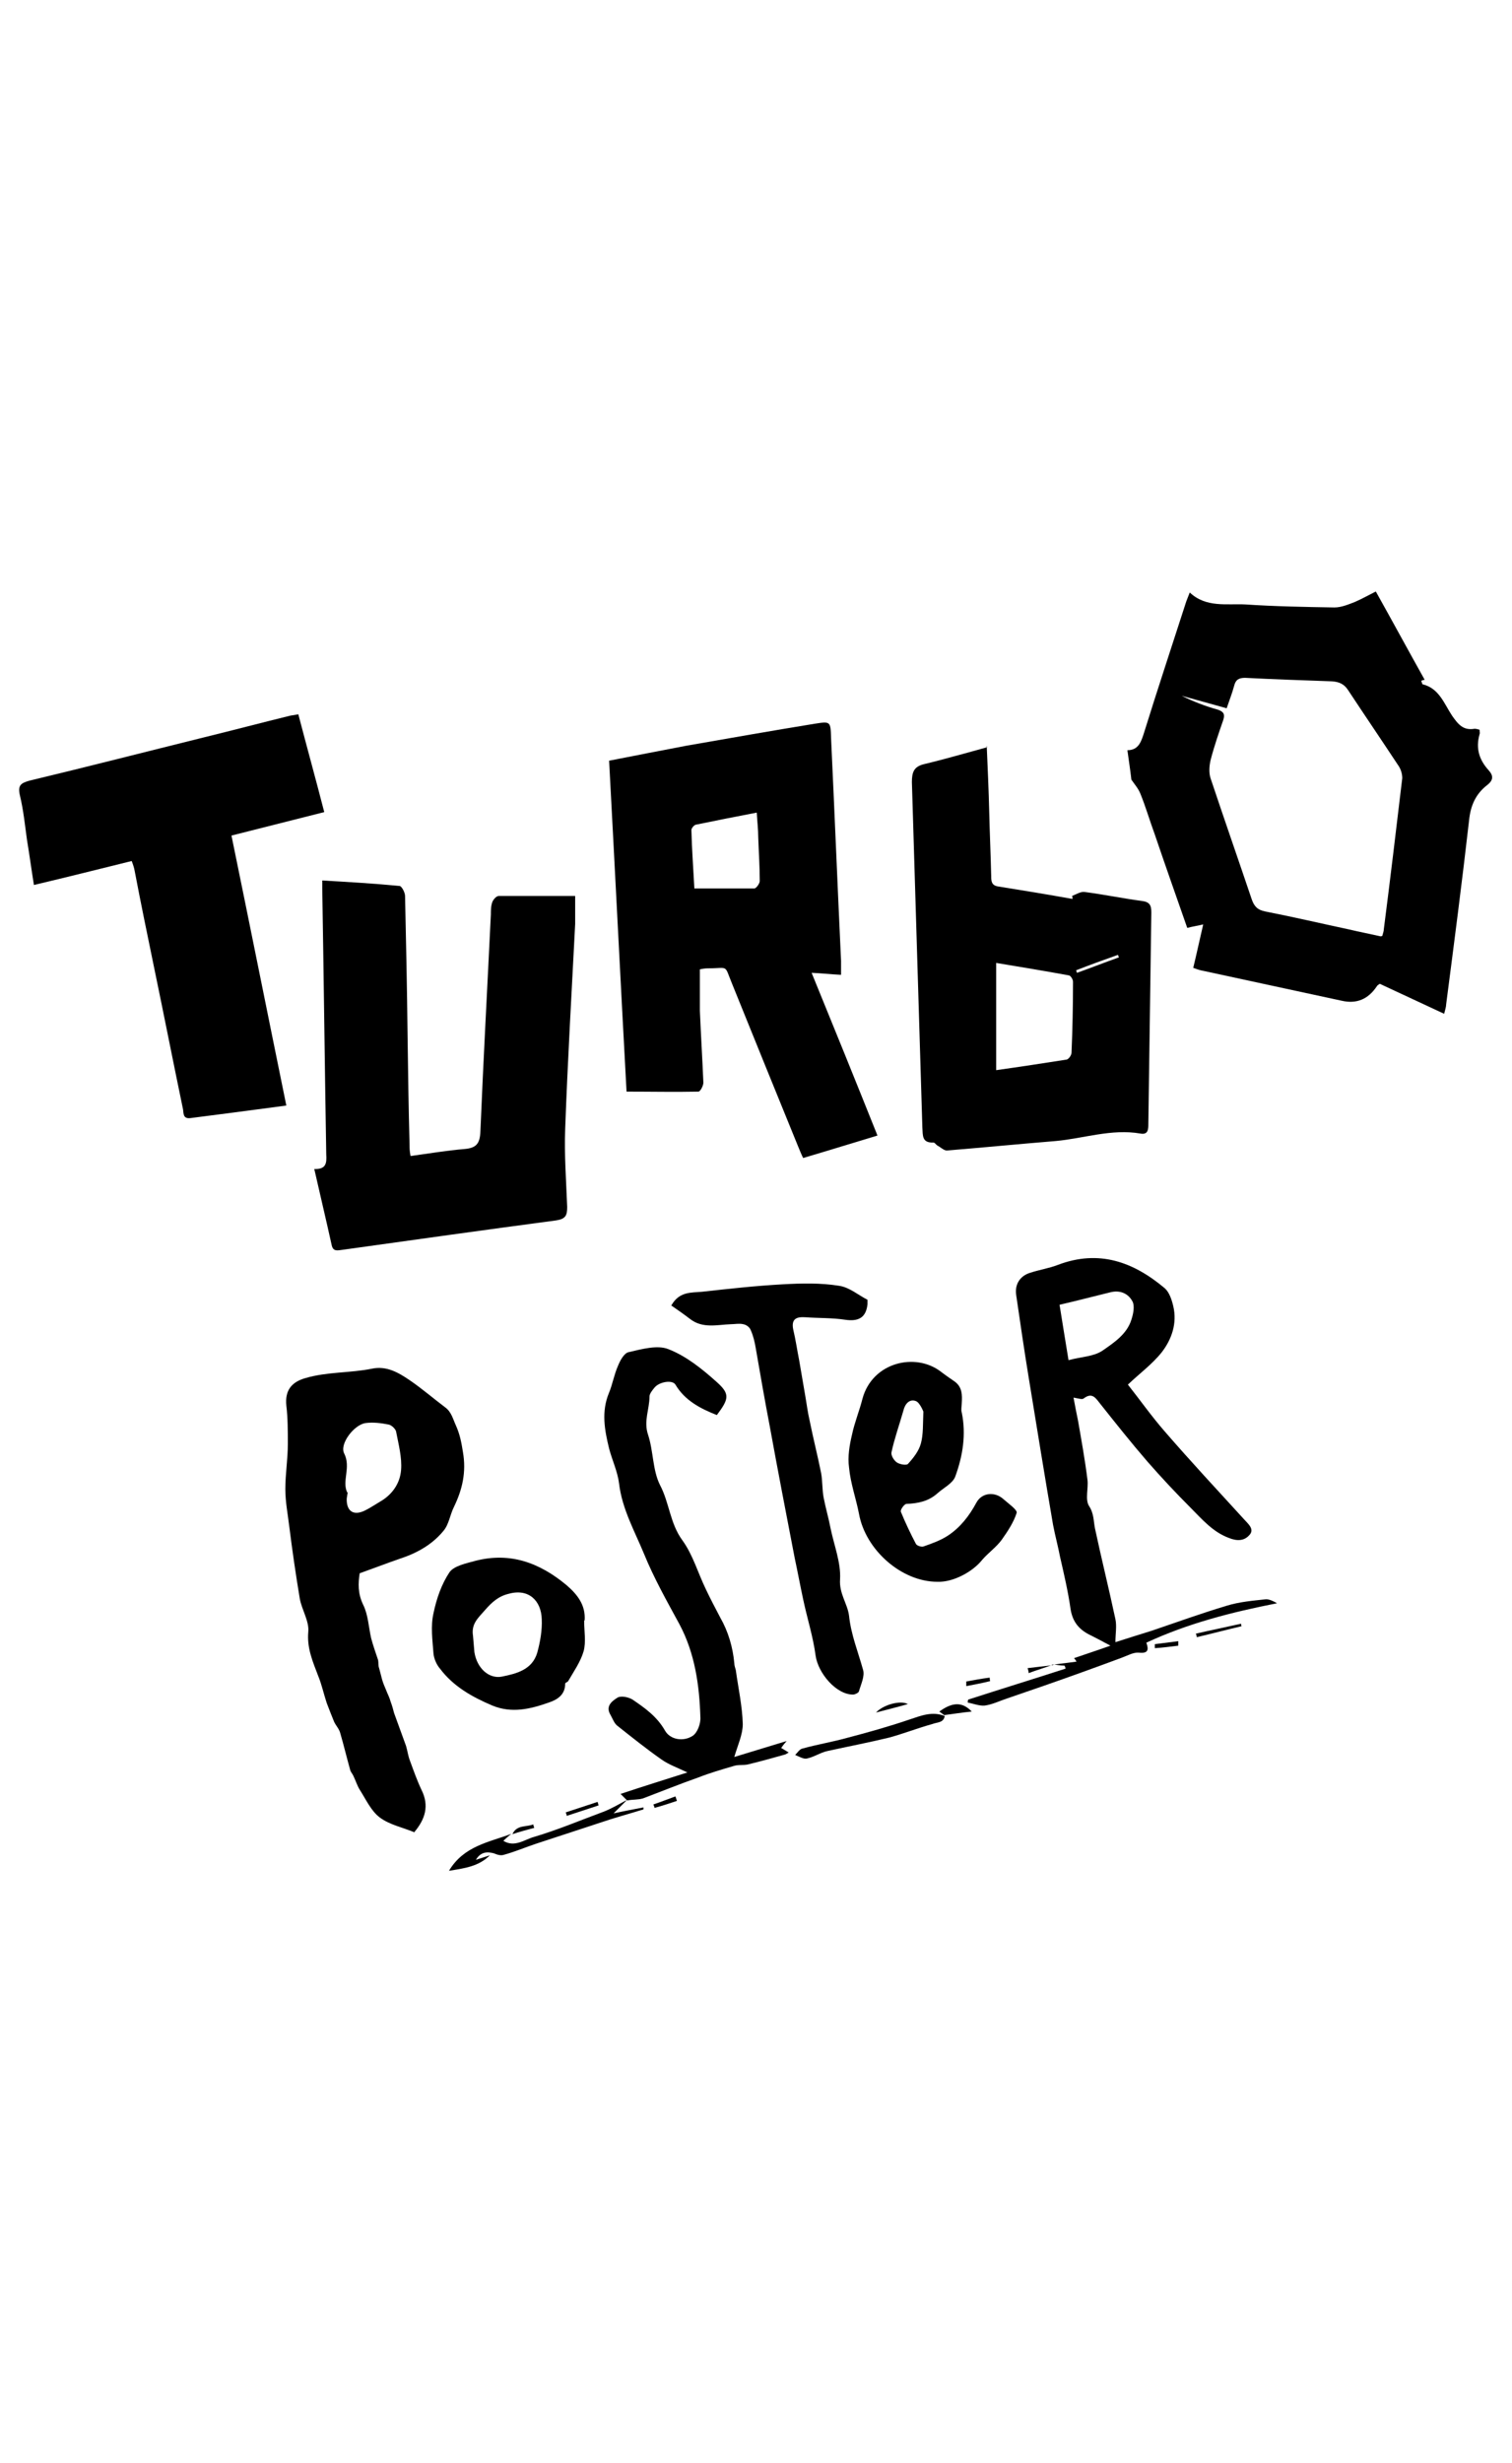 <?xml version="1.0" encoding="UTF-8"?>
<svg id="Layer_1" xmlns="http://www.w3.org/2000/svg" version="1.1" viewBox="0 0 30.31 49.35">
  <!-- Generator: Adobe Illustrator 29.5.1, SVG Export Plug-In . SVG Version: 2.1.0 Build 141)  -->
  <path d="M27.71,18.75c.02-.07.03-.1.03-.13.13-1.01.25-2.02.37-3.03,0-.09-.03-.19-.09-.27-.33-.5-.67-1-1-1.5-.08-.12-.18-.16-.32-.17-.58-.02-1.16-.04-1.74-.07-.13,0-.19.04-.22.16-.04.15-.1.3-.15.45-.32-.09-.61-.17-.9-.25.24.12.48.21.73.28.11.04.14.09.1.21-.09.26-.18.52-.25.79-.03.12-.04.27,0,.38.27.81.55,1.61.82,2.41.05.15.12.22.27.25.56.11,1.12.24,1.68.36.21.05.42.09.64.14M28.97,20.32c-.45-.21-.88-.41-1.31-.61-.03.02-.05.03-.06.05q-.26.39-.7.29c-.93-.2-1.85-.4-2.78-.6-.06-.01-.12-.03-.2-.06.07-.29.13-.57.2-.87-.12.03-.21.04-.32.07-.22-.63-.44-1.25-.65-1.87-.1-.27-.18-.55-.29-.82-.04-.1-.11-.18-.18-.28-.02-.18-.05-.37-.08-.59.23,0,.28-.18.34-.37.27-.87.56-1.74.84-2.61.02-.05.04-.1.07-.18.33.31.74.22,1.12.24.59.04,1.19.05,1.78.06.14,0,.28-.06.41-.11.14-.06.28-.14.42-.21.33.59.65,1.18.98,1.77,0,0-.03,0-.07.02.01.02.02.07.03.07.33.08.43.39.59.63.12.17.22.3.45.26.03,0,.07.01.1.02,0,.04.01.07,0,.09-.08.28-.01.51.18.72.1.11.1.2-.03.3-.23.18-.33.41-.36.7-.14,1.23-.3,2.46-.46,3.69,0,.05-.02.11-.04.19"/>
  <path d="M13.91,17.8c.42,0,.82,0,1.21,0,.04,0,.11-.1.11-.15,0-.29-.02-.58-.03-.87,0-.16-.02-.32-.03-.5-.42.08-.82.16-1.21.24-.04,0-.1.07-.1.11.01.4.04.8.06,1.18M12.21,15.24c.51-.1,1.03-.2,1.55-.3.86-.15,1.71-.3,2.57-.44.32-.05.32-.05.33.29.07,1.49.13,2.97.2,4.46,0,.09,0,.18,0,.28-.2-.01-.37-.03-.59-.04.45,1.1.88,2.16,1.32,3.26-.5.15-.98.3-1.49.45-.04-.08-.07-.16-.1-.23-.44-1.08-.88-2.16-1.32-3.25-.17-.41-.06-.32-.49-.32-.06,0-.11.01-.16.02,0,.28,0,.56,0,.83.02.48.05.96.07,1.44,0,.06-.06.18-.1.18-.47.01-.94,0-1.44,0-.12-2.2-.23-4.4-.35-6.64"/>
  <path d="M11.53,17.92c0,.18,0,.38,0,.59-.07,1.36-.15,2.73-.2,4.1-.02.52.02,1.05.04,1.57,0,.17-.03.24-.22.27-1.43.19-2.86.39-4.29.59-.09.01-.18.04-.21-.09-.11-.5-.23-1-.35-1.53.24.01.25-.12.24-.29-.03-1.78-.05-3.55-.08-5.33,0-.04,0-.08,0-.16.52.03,1.04.06,1.55.11.04,0,.11.13.11.2.02.93.04,1.85.05,2.78.01.74.02,1.47.04,2.21,0,.06,0,.12.02.22.37-.05.72-.11,1.08-.14.24-.02.31-.11.32-.35.06-1.45.14-2.9.21-4.35,0-.08,0-.17.03-.25.02-.05.08-.12.13-.12.5,0,1,0,1.53,0"/>
  <path d="M21.57,19.43s.01.04.02.06c.28-.1.56-.21.84-.31l-.02-.05c-.28.1-.56.2-.84.31M19.97,19.29v2.15c.5-.07.95-.14,1.4-.21.05,0,.11-.09.11-.14.02-.47.03-.95.03-1.42,0-.05-.05-.13-.09-.13-.49-.09-.98-.17-1.46-.25M19.78,14.94c.02.47.04.89.05,1.32.01.43.03.86.04,1.3,0,.1.01.18.14.2.5.08.99.16,1.49.25,0-.02,0-.04-.01-.06.08-.03.17-.09.25-.08.39.05.77.13,1.15.18.16.02.19.09.19.23-.02,1.41-.04,2.82-.06,4.23,0,.11,0,.23-.16.2-.58-.1-1.14.1-1.7.15-.73.06-1.45.13-2.18.19-.06,0-.13-.07-.19-.1-.03-.02-.05-.06-.08-.06-.23.01-.21-.14-.22-.3-.07-2.31-.14-4.61-.21-6.92,0-.2.04-.31.24-.36.42-.1.83-.22,1.27-.34"/>
  <path d="M5.73,22.15c-.66.09-1.29.17-1.91.25-.15.02-.14-.09-.15-.17-.2-.96-.39-1.93-.59-2.89-.13-.63-.26-1.26-.38-1.89-.01-.06-.03-.12-.06-.2-.65.16-1.28.32-1.96.48-.05-.31-.09-.61-.14-.91-.04-.29-.07-.59-.14-.88-.05-.21.02-.25.19-.3,1.17-.28,2.34-.58,3.51-.87.57-.14,1.14-.29,1.71-.43.04-.01.08-.01.17-.03.17.65.35,1.3.52,1.96-.63.16-1.23.31-1.86.47.37,1.8.73,3.6,1.1,5.41"/>
  <path d="M6.97,29.9c-.01.07-.02.11-.02.14,0,.25.15.33.37.22.1-.05.19-.11.29-.17.25-.14.41-.37.43-.64.02-.25-.05-.51-.1-.77-.01-.05-.09-.13-.15-.14-.15-.03-.31-.05-.46-.03-.23.03-.53.42-.43.61.14.28-.05.55.06.78M8.31,36.71c-.24-.1-.5-.15-.7-.3-.17-.13-.27-.35-.39-.54-.06-.09-.09-.2-.14-.3-.02-.04-.05-.07-.06-.11-.07-.25-.13-.5-.2-.74-.02-.08-.08-.14-.12-.22-.05-.12-.1-.25-.15-.38-.06-.18-.1-.37-.17-.54-.11-.29-.23-.56-.2-.89.02-.21-.13-.44-.17-.66-.08-.48-.15-.96-.21-1.44-.03-.25-.08-.5-.08-.76,0-.3.05-.6.05-.9,0-.26,0-.52-.03-.77-.03-.3.1-.47.38-.55.44-.13.9-.1,1.34-.19.29-.06.53.08.75.23.25.17.48.37.72.55.12.09.15.23.21.36.08.18.11.34.14.53.07.4-.01.75-.18,1.1-.08.16-.1.35-.21.48-.23.28-.54.45-.88.56-.26.09-.52.19-.8.29-.03.2-.04.4.07.63.1.2.11.45.16.67.04.15.09.29.14.44.01.05,0,.11.02.16.02.08.04.15.06.23.02.07.05.14.08.21.03.08.07.15.09.23.03.08.05.15.07.23.08.22.16.44.24.66.03.1.04.2.08.3.07.19.14.39.23.58.16.32.07.59-.14.84"/>
  <path d="M21.42,27.25c.26-.07.5-.07.68-.19.23-.16.49-.33.58-.62.04-.12.07-.28.02-.37-.08-.15-.24-.23-.44-.18-.33.08-.67.17-1.02.25.06.38.12.74.18,1.11M21.11,33.35c.16-.02.32-.04.47-.06,0,0-.02-.04-.05-.07.23-.08.45-.15.73-.25-.15-.08-.26-.14-.38-.2-.24-.11-.38-.27-.42-.54-.05-.35-.13-.69-.21-1.04-.04-.21-.1-.43-.14-.64-.17-.99-.33-1.98-.49-2.96-.09-.55-.17-1.1-.25-1.65-.03-.21.08-.38.28-.44.18-.06.38-.09.56-.16.82-.31,1.51-.06,2.14.47.09.08.14.23.17.36.08.34-.03.66-.23.92-.19.24-.45.43-.68.65.23.29.47.63.74.94.52.6,1.06,1.18,1.59,1.76.08.09.22.2.1.32-.1.11-.24.12-.41.05-.32-.12-.53-.37-.76-.6-.3-.3-.59-.61-.87-.93-.32-.37-.63-.76-.94-1.15-.09-.11-.16-.25-.34-.11-.03.02-.09,0-.2-.02.03.17.06.31.09.46.07.4.14.79.19,1.19.02.17-.05.39.03.52.1.15.09.3.12.45.13.61.28,1.21.41,1.82.03.14,0,.29,0,.46.22-.07.47-.15.73-.23.5-.17,1-.35,1.5-.5.26-.08.52-.1.79-.13.07,0,.15.04.22.08-.91.18-1.78.4-2.62.79.05.14.04.22-.15.2-.11-.01-.23.06-.34.1-.27.1-.54.2-.82.3-.5.18-.99.35-1.49.52-.15.05-.29.12-.44.14-.11.01-.23-.04-.34-.06,0-.02,0-.04.01-.06.65-.21,1.3-.41,1.95-.62,0-.02-.01-.04-.02-.06-.09,0-.17-.02-.26-.03h0Z"/>
  <path d="M12.57,36.07s-.06-.06-.13-.13c.45-.15.87-.28,1.34-.43-.21-.1-.38-.16-.52-.26-.3-.21-.6-.45-.89-.68-.06-.05-.09-.14-.13-.21-.11-.18.03-.28.14-.35.07-.04.22-.01.3.04.25.17.49.34.65.62.1.18.36.23.55.11.1-.06.17-.25.16-.38-.02-.64-.11-1.28-.42-1.86-.25-.46-.51-.92-.71-1.41-.19-.46-.44-.9-.5-1.41-.03-.24-.14-.47-.2-.7-.09-.37-.16-.74,0-1.12.07-.17.1-.36.18-.54.04-.1.12-.25.21-.27.26-.06.58-.15.8-.06.36.14.68.4.97.66.27.24.24.34,0,.66-.33-.13-.64-.29-.83-.61-.06-.1-.32-.06-.42.06-.04.05-.1.12-.1.18,0,.25-.12.49-.03.76.11.33.09.71.24,1.01.19.36.2.77.45,1.11.21.29.31.65.47.98.09.19.19.38.29.57.16.28.25.59.28.91,0,.05.02.1.03.14.05.36.13.72.14,1.08,0,.21-.1.42-.17.66.33-.1.66-.2,1.05-.32-.07.08-.09.11-.11.14.04.02.08.05.15.09-.03.02-.05.03-.07.04-.25.07-.5.14-.75.2-.09.02-.19,0-.28.03-.24.07-.48.14-.71.23-.37.13-.74.28-1.11.42-.1.03-.21.02-.31.04h0Z"/>
  <path d="M13.46,26.15c.16-.28.4-.25.61-.27.54-.06,1.08-.12,1.63-.15.37-.02.75-.03,1.12.03.21.03.39.19.57.28,0,.06,0,.08,0,.09-.03.27-.18.35-.45.31-.26-.04-.54-.03-.8-.05-.17-.01-.28.03-.24.24.05.21.08.42.12.62.04.23.08.47.12.7.03.17.05.34.09.51.07.35.16.7.23,1.05.03.16.02.33.05.49.04.21.1.41.14.62.07.34.21.69.19,1.02-.02.29.15.49.18.73.04.38.18.72.28,1.08.04.13-.04.29-.08.43,0,.03-.08.07-.12.07-.34,0-.7-.43-.75-.78-.05-.38-.17-.75-.25-1.13-.06-.28-.11-.55-.17-.83-.17-.88-.34-1.76-.5-2.64-.1-.52-.19-1.04-.28-1.56-.02-.12-.05-.25-.1-.36-.02-.06-.09-.11-.15-.12-.08-.02-.17,0-.25,0-.27.01-.56.09-.81-.1-.13-.1-.26-.19-.39-.28"/>
  <path d="M18.51,28.28s-.07-.18-.15-.21c-.13-.05-.22.06-.25.19-.08.28-.18.56-.24.84-.01.06.05.16.11.2.06.04.19.06.22.03.11-.12.22-.26.26-.41.05-.18.04-.39.05-.64M18.79,31.69c-.72,0-1.44-.64-1.57-1.36-.06-.31-.17-.61-.2-.93-.03-.22.01-.45.06-.66.05-.24.15-.48.21-.72.2-.73,1.06-.93,1.57-.54.09.07.18.13.28.2.15.11.15.27.14.43,0,.06-.02.13,0,.19.09.44.02.87-.13,1.28-.05.14-.24.23-.36.34-.18.16-.39.2-.62.21-.04,0-.13.12-.11.16.09.22.19.43.3.64.02.04.12.07.16.05.17-.06.34-.12.49-.22.24-.16.42-.39.56-.65.11-.21.37-.23.54-.08.1.09.29.22.27.28-.06.19-.18.37-.3.54-.11.15-.27.26-.39.4-.19.24-.58.45-.89.44"/>
  <path d="M9.48,32.75c.01.12.02.24.03.35.05.32.29.54.55.49.3-.06.61-.14.71-.48.06-.22.1-.45.09-.67-.01-.37-.26-.62-.66-.51-.21.05-.34.17-.48.33-.14.16-.27.27-.24.5M11.71,32.47c0,.21.04.42-.01.61-.06.21-.2.41-.31.6-.01.02-.06.03-.06.05,0,.22-.15.32-.33.38-.37.13-.74.22-1.13.06-.4-.17-.78-.38-1.05-.74-.07-.08-.12-.2-.13-.3-.02-.27-.06-.55,0-.81.06-.29.16-.58.32-.82.09-.13.34-.18.52-.23.7-.18,1.29.04,1.83.49.22.19.38.4.36.7"/>
  <path d="M12.56,36.07c-.09.09-.18.18-.26.26.18-.04.39-.08.6-.12,0,.01,0,.03,0,.04-.29.09-.59.17-.88.27-.43.14-.85.28-1.28.42-.21.07-.42.16-.64.22-.06.02-.13,0-.2-.03-.15-.04-.27-.02-.36.13.09-.03.19-.06.28-.09-.22.22-.5.26-.82.31.3-.5.8-.57,1.25-.74h0s-.1.08-.16.14c.23.14.43-.03.62-.08.47-.14.92-.33,1.38-.5.16-.06.31-.15.46-.23h0"/>
  <path d="M18.94,34.37c-.02.15-.15.13-.25.17-.29.08-.57.19-.86.27-.41.1-.83.18-1.24.27-.14.03-.27.12-.41.15-.07.02-.16-.04-.24-.07.05-.05.09-.12.15-.13.29-.08.59-.13.88-.21.42-.11.85-.23,1.26-.37.24-.08.46-.17.71-.07h0Z"/>
  <path d="M18.94,34.37s-.07-.05-.11-.08c.26-.19.46-.2.65,0-.21.02-.38.05-.55.07h0"/>
  <path d="M23.97,32.73c.3-.07.6-.13.91-.2,0,.02,0,.04.01.05-.3.07-.6.15-.9.22,0-.03-.01-.05-.02-.08"/>
  <path d="M12,36.17c-.21.07-.43.14-.64.21,0-.02-.01-.05-.02-.07l.64-.21s.01.04.02.07"/>
  <path d="M17.56,34.31c.15-.16.49-.25.64-.17-.21.06-.41.11-.64.17"/>
  <path d="M23.62,32.97c-.16.02-.31.04-.47.05,0-.03,0-.05,0-.08.16-.02.32-.04.47-.06,0,.03,0,.06,0,.08"/>
  <path d="M19.36,33.69c.16-.03.32-.06.48-.08,0,.02,0,.05.01.07-.16.04-.32.07-.48.1v-.09Z"/>
  <path d="M13.1,36.15c.15-.05.3-.11.44-.16l.03.09c-.15.05-.3.1-.45.14,0-.02-.01-.04-.02-.06"/>
  <path d="M21.11,33.35c-.16.06-.33.11-.49.17,0-.03-.01-.07-.02-.1.17-.02.34-.04.51-.06h0"/>
  <path d="M10.27,36.75c.09-.2.28-.14.42-.2,0,.02.01.04.02.07-.15.04-.3.08-.45.13h0"/>
</svg>
